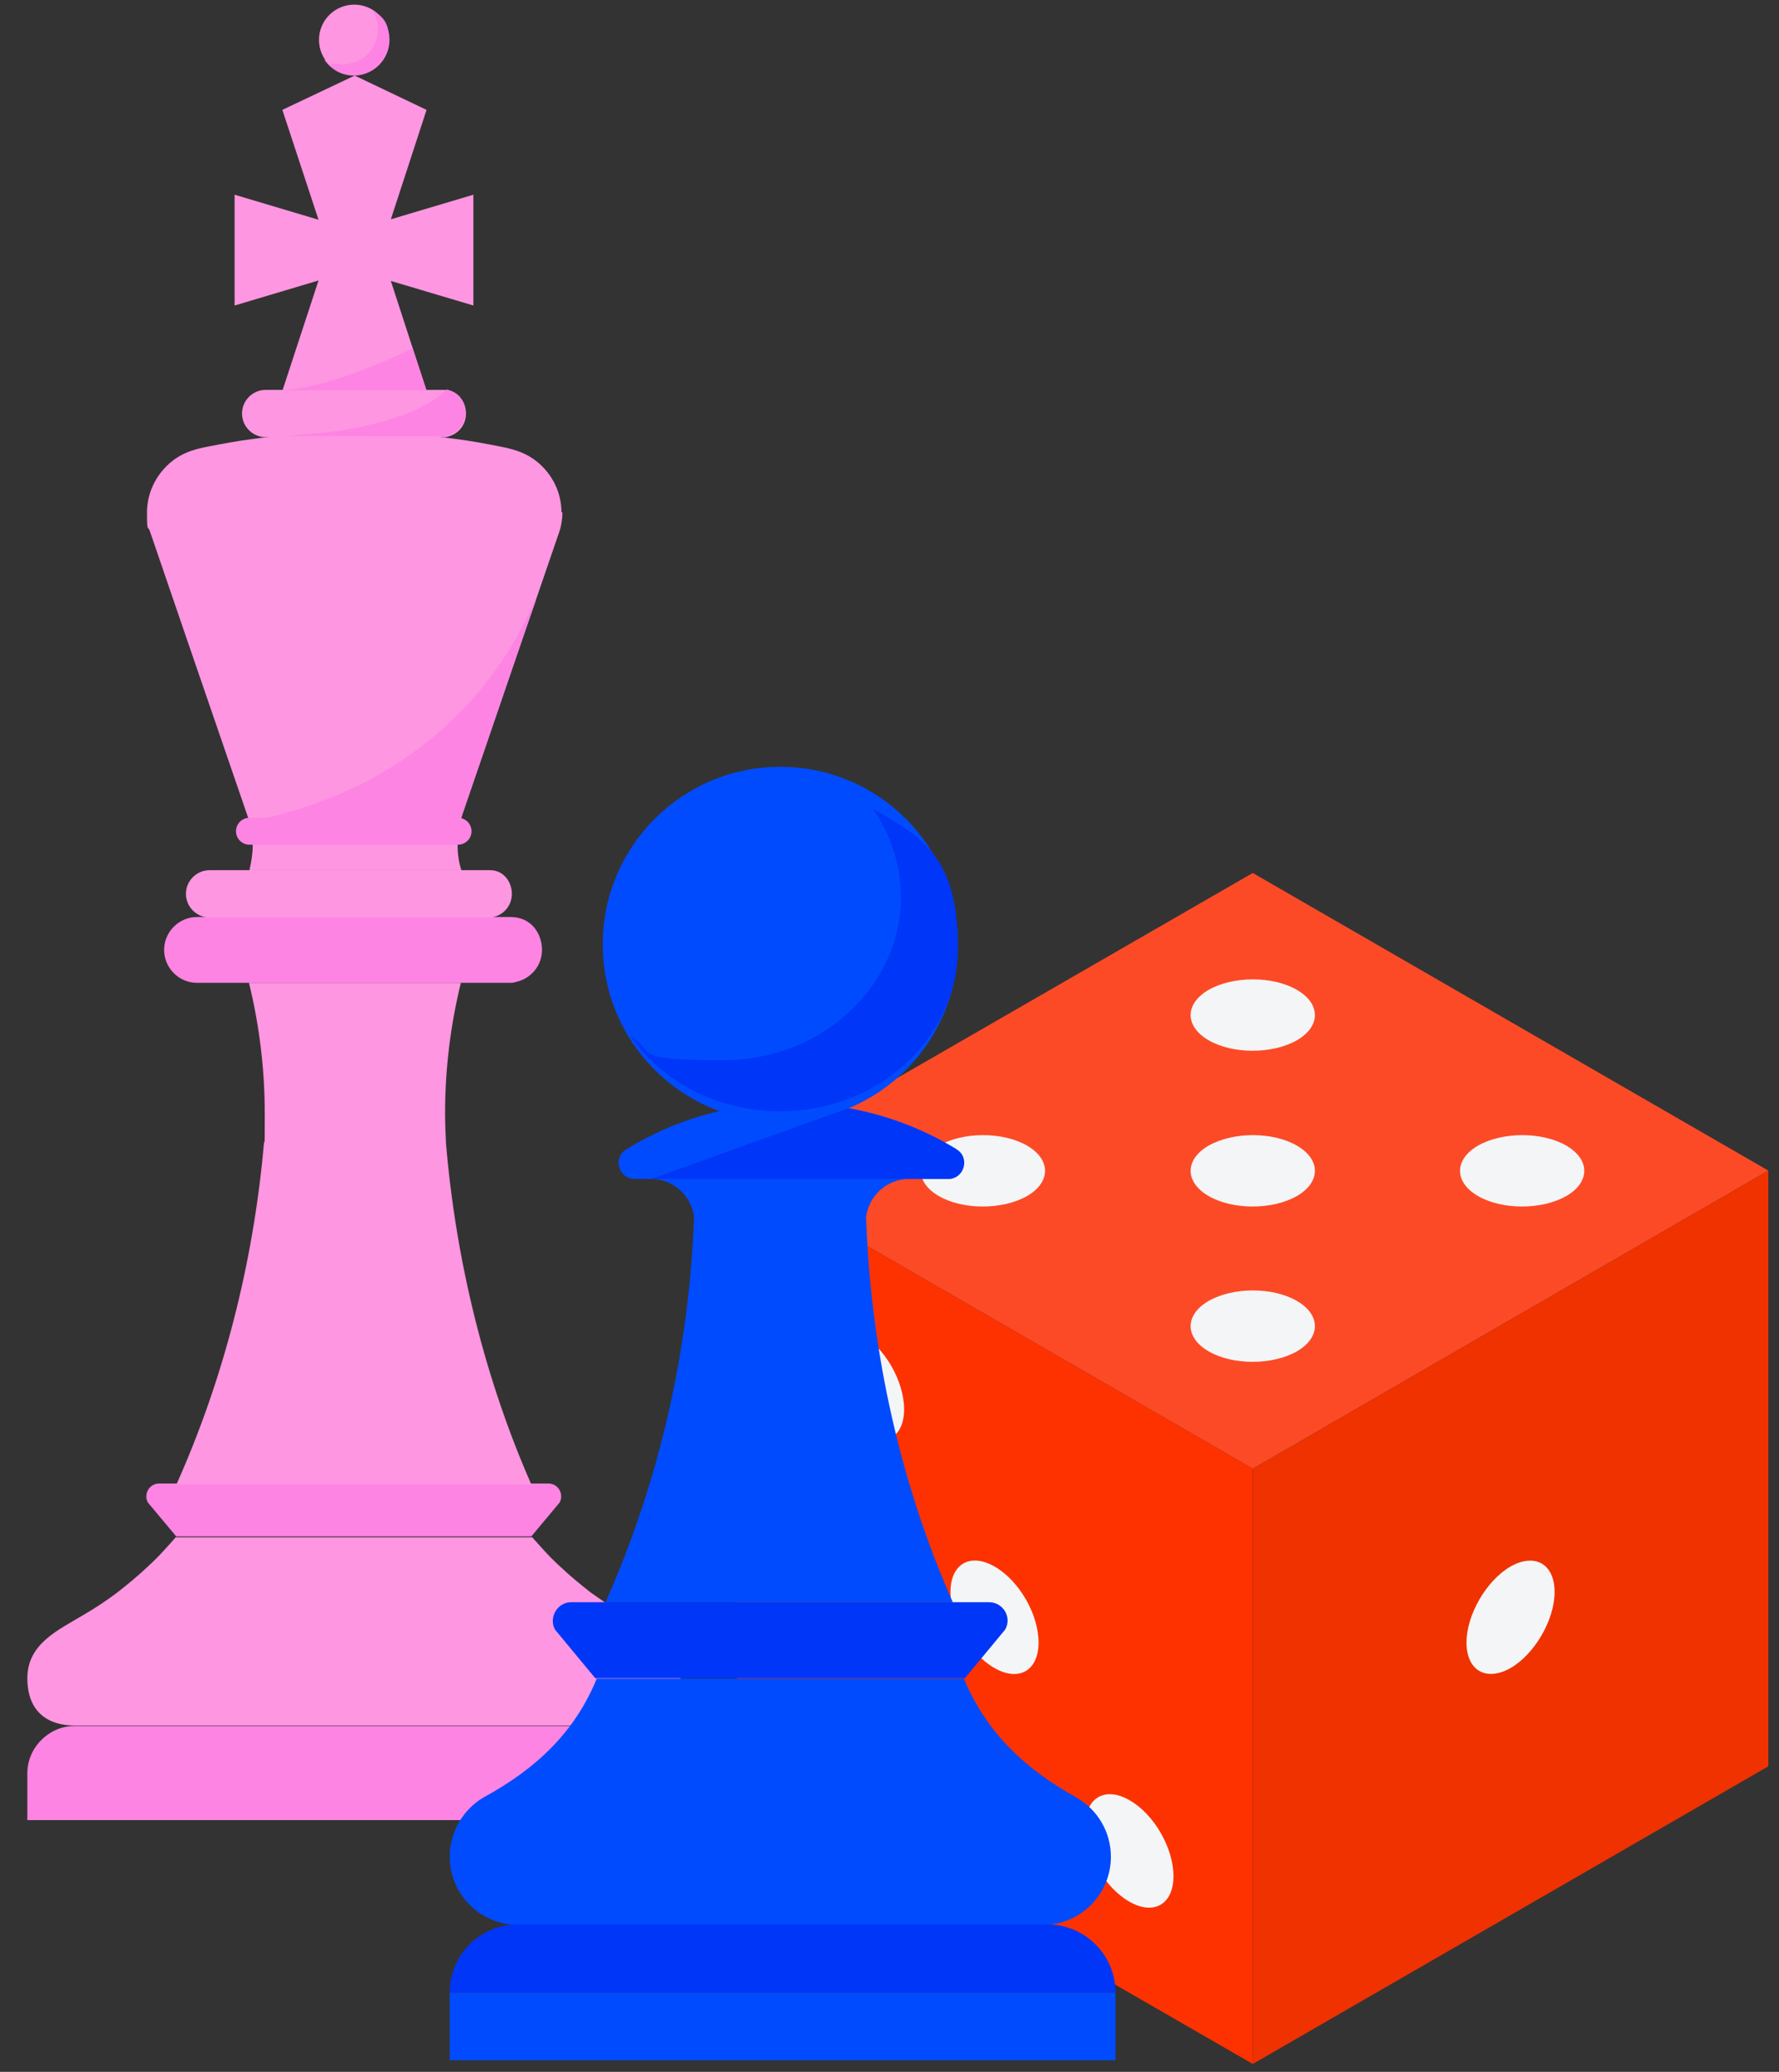 <?xml version="1.0" encoding="UTF-8"?>
<svg xmlns="http://www.w3.org/2000/svg" version="1.1" viewBox="0 0 383.7 446.9">
  <rect x="0" y="0" width="383.7" height="446.9" fill="#333333" stroke="none"/>
  <defs>
    <style>
      .cls-1 {
        fill: #f4f5f6;
      }

      .cls-2 {
        fill: #fd3200;
      }

      .cls-3 {
        fill: #004bfe;
      }

      .cls-4 {
        fill: #0036f7;
      }

      .cls-5 {
        fill: #fc4a27;
      }

      .cls-6 {
        fill: #ef3200;
      }

      .cls-7 {
        fill: #fe96e1;
      }

      .cls-8 {
        fill: #fe84e3;
      }
    </style>
  </defs>
  <!-- Generator: Adobe Illustrator 28.7.1, SVG Export Plug-In . SVG Version: 1.2.0 Build 142)  -->
  <g>
    <g id="Calque_1">
      <g id="Calque_1-2" data-name="Calque_1">
        <g>
          <g>
            <g>
              <path class="cls-8" d="M118.3,320H34.3c-2.1,0-3.4,2.3-2.4,4.1l6.1,7.3h76.6l6.1-7.3c1-1.8-.3-4.1-2.4-4.1h0Z"/>
              <path class="cls-8" d="M136.6,372.3H16.1c-1.9,0-3.6.5-5.1,1.4-3,1.8-5.1,5-5.1,8.8h140.9c0-5.6-4.6-10.2-10.2-10.2h0Z"/>
              <polygon class="cls-8" points="96.3 382.4 5.9 382.4 5.9 392.6 96.3 392.6 146.8 392.6 146.8 382.4 96.3 382.4"/>
              <path class="cls-7" d="M134.8,348.4c-2.5-1.5-5-3.2-7.4-4.9-2.3-1.8-4.6-3.7-6.7-5.7-1.1-1-2.2-2.1-3.2-3.2-.4-.4-2.7-3-2.7-3H37.9s-2.3,2.6-2.7,3c-1,1.1-2.1,2.2-3.2,3.2-2.1,2-4.4,3.9-6.7,5.7-2.4,1.8-4.8,3.4-7.4,4.9-5.5,3.3-12,6.2-12,13.6s4.6,10.2,10.2,10.2h120.5c5.6,0,10.2-4.6,10.2-10.2s-6.5-10.4-12-13.6h0Z"/>
              <path class="cls-8" d="M110,197.8H42.5c-3.9,0-7.1,3.2-7.1,7.1s3.2,7.1,7.1,7.1h67.3c.5,0,1,0,1.5-.2,3.2-.7,5.6-3.5,5.6-6.9s-2.2-7.1-6.8-7.1h-.1Z"/>
              <path class="cls-7" d="M105.7,187.7h-60.5c-2.8,0-5.1,2.3-5.1,5.1s2.3,5.1,5.1,5.1h60.5c.2,0,.5,0,.7-.1,2.3-.5,4-2.5,4-5s-1.7-5.1-4.7-5.1Z"/>
            </g>
            <path class="cls-7" d="M38,320.2h76.6c-9.8-22.3-16.2-47.5-18.4-73.5-.1-2.2-.2-4.4-.2-6.6,0-9.7,1.2-19.1,3.4-28.1h-45.7c2.2,9,3.4,18.4,3.4,28.1s0,4.6-.2,6.8c-2.3,25.9-8.8,50.8-18.8,73.2h-.1Z"/>
            <path class="cls-7" d="M121.1,110.5c0-4.7-2.4-9-6.2-11.6-2.2-1.5-4.6-2.1-7.1-2.6-3.1-.6-6.2-1.2-9.4-1.6-5.9-.8-11.8-1.3-17.7-1.5h-8.6c-5.9.2-11.8.7-17.7,1.5-3.1.4-6.3,1-9.4,1.6-2.6.5-4.9,1.1-7.1,2.6-3.8,2.6-6.2,7-6.2,11.6s.2,2.8.6,4c0,0,14.5,42.4,21.5,62.7.5,1.7.7,3.4.7,5.2s-.3,3.6-.7,5.3h45.7c-.5-1.6-.8-3.4-.8-5.3s.4-4.9,1.1-6.9h0c7.1-20.8,20.9-61,20.9-61,.4-1.2.6-2.7.6-4h-.2Z"/>
            <path class="cls-8" d="M98.8,182.2h-45c-1.6,0-2.9-1.3-2.9-2.9s1.3-2.9,2.9-2.9h45c1.6,0,2.9,1.3,2.9,2.9s-1.3,2.9-2.9,2.9Z"/>
            <path class="cls-7" d="M95.8,84.1h-38.5c-2.8,0-5.1,2.3-5.1,5.1s2.3,5.1,5.1,5.1h38.5c.2,0,.5,0,.7-.1,2.3-.5,4-2.5,4-5s-1.7-5.1-4.7-5.1Z"/>
            <path class="cls-8" d="M96.3,84.1s-5.4,6.5-25.2,9.1l-8.7.8h-.3.1-1.3c0,.1,34.3.1,34.3.1.4,0,.8,0,1.1-.1,2.3-.5,4-2.5,4-5s-1.7-4.5-4-5h0Z"/>
            <g>
              <polygon class="cls-7" points="84.3 47.3 92 23.7 76.5 16.3 60.9 23.7 68.7 47.4 50.6 42 50.6 52.7 50.6 55.2 50.6 65.9 68.7 60.5 60.9 84.3 76.5 91.6 92 84.3 84.3 60.6 102.1 65.9 102.1 55.2 102.1 52.7 102.1 42 84.3 47.3"/>
              <circle class="cls-7" cx="76.4" cy="8.6" r="7.6"/>
              <path class="cls-8" d="M80.3,2.2c.8,1.2,1.2,2.6,1.2,4.1,0,4.2-3.4,7.6-7.6,7.6s-2.8-.4-4-1.1c1.4,2.1,3.7,3.5,6.4,3.5,4.2,0,7.6-3.4,7.6-7.6s-1.5-5.1-3.6-6.5h0Z"/>
              <path class="cls-8" d="M89,75.1s-16.5,8.4-28.1,9.1h31.1l-3-9.1Z"/>
            </g>
            <path class="cls-8" d="M115.4,129.3c-4.7,11.7-20.6,39.9-61.6,47.9h45.4c.1-.6.3-1.2.5-1.7h0c1.2-3.4,2.5-7.3,4-11.5h0c3.2-9.4,7.7-22.6,11.9-34.6h-.2Z"/>
          </g>
          <g>
            <g>
              <polygon class="cls-5" points="270.2 188.3 158.9 252.5 270.2 316.8 381.4 252.5 270.2 188.3"/>
              <path class="cls-1" d="M260.7,247.1c-5.2,3-5.2,7.9,0,10.9s13.7,3,19,0c5.2-3,5.2-7.9,0-10.9s-13.7-3-19,0Z"/>
              <path class="cls-1" d="M260.7,213.5c-5.2,3-5.2,7.9,0,10.9s13.7,3,19,0c5.2-3,5.2-7.9,0-10.9s-13.7-3-19,0Z"/>
              <path class="cls-1" d="M202.5,247.1c-5.2,3-5.2,7.9,0,10.9s13.7,3,19,0c5.2-3,5.2-7.9,0-10.9s-13.7-3-19,0Z"/>
              <path class="cls-1" d="M318.8,247.1c-5.2,3-5.2,7.9,0,10.9s13.7,3,19,0c5.2-3,5.2-7.9,0-10.9s-13.7-3-19,0Z"/>
              <path class="cls-1" d="M260.7,280.6c-5.2,3-5.2,7.9,0,10.9s13.7,3,19,0c5.2-3,5.2-7.9,0-10.9s-13.7-3-19,0Z"/>
            </g>
            <g>
              <polygon class="cls-2" points="158.9 252.5 158.9 381 270.2 445.2 270.2 316.8 158.9 252.5"/>
              <path class="cls-1" d="M214.5,337.9c-5.2-3-9.5-.6-9.5,5.5s4.2,13.4,9.5,16.4c5.2,3,9.5.6,9.5-5.5s-4.2-13.4-9.5-16.4h0Z"/>
              <path class="cls-1" d="M185.5,287.6c-5.2-3-9.5-.6-9.5,5.5s4.2,13.4,9.5,16.4c5.2,3,9.5.6,9.5-5.5s-4.2-13.4-9.5-16.4Z"/>
              <path class="cls-1" d="M243.6,388.3c-5.2-3-9.5-.6-9.5,5.5s4.2,13.4,9.5,16.4c5.2,3,9.5.6,9.5-5.5s-4.2-13.4-9.5-16.4Z"/>
            </g>
            <g>
              <polygon class="cls-6" points="270.2 316.8 270.2 445.2 381.4 381 381.4 252.5 270.2 316.8"/>
              <path class="cls-1" d="M325.8,337.9c-5.2,3-9.5,10.4-9.5,16.4s4.2,8.5,9.5,5.5c5.2-3,9.5-10.4,9.5-16.4s-4.2-8.5-9.5-5.5h0Z"/>
            </g>
          </g>
          <g>
            <circle class="cls-3" cx="168.3" cy="203.7" r="38.3"/>
            <path class="cls-3" d="M206.3,247.9c-10.4-6.3-22.5-10-35.6-10s-25.2,3.6-35.6,10c-3,1.8-1.7,6.4,1.8,6.4h67.5c3.5,0,4.8-4.6,1.8-6.4h.1Z"/>
            <path class="cls-4" d="M213.4,345.6h-90.2c-3,0-4.9,3.3-3.5,5.9l8.7,10.5h79.7l8.7-10.5c1.5-2.6-.4-5.9-3.5-5.9h.1Z"/>
            <path class="cls-3" d="M239.6,400.5c0-5.4-2.9-10.1-7.3-12.7h0c-11.2-6.2-19.5-14-24.4-25.7h-79.2c-4.8,11.7-13.2,19.5-24.4,25.6h0c-4.4,2.6-7.3,7.4-7.3,12.8,0,8.1,6.6,14.7,14.7,14.7h114.3c7.6-.6,13.6-6.9,13.6-14.7h0Z"/>
            <path class="cls-4" d="M226,415.1h-114.3c-2.7,0-5.2.7-7.4,2-4.4,2.5-7.3,7.3-7.3,12.7h143.6c0-8.1-6.6-14.7-14.7-14.7h.1Z"/>
            <polygon class="cls-3" points="168.8 429.8 97 429.8 97 444.4 168.8 444.4 240.6 444.4 240.6 429.8 168.8 429.8"/>
            <path class="cls-4" d="M188.3,174.5c3.8,5.5,6,12,6,19,0,19.4-17.2,35.2-38.3,35.2s-14.2-1.9-20-5.2c6.8,9.8,18.7,16.2,32.3,16.2,21.2,0,38.3-15.8,38.3-35.2s-7.3-23.8-18.3-30Z"/>
            <path class="cls-4" d="M206.3,247.9c-7-4.3-14.8-7.3-23.2-8.8h-.3l-42.3,15.2h64c3.5,0,4.8-4.6,1.8-6.4h0Z"/>
            <path class="cls-3" d="M205.5,345.6c-11.1-25.1-17.7-53.7-18.7-83.1.6-4.6,4.5-8.2,9.3-8.2h-55.7c4.8,0,8.7,3.6,9.3,8.2-1.1,29.6-7.8,57.7-19.1,83.1h74.9Z"/>
          </g>
        </g>
      </g>
    </g>
  </g>
</svg>